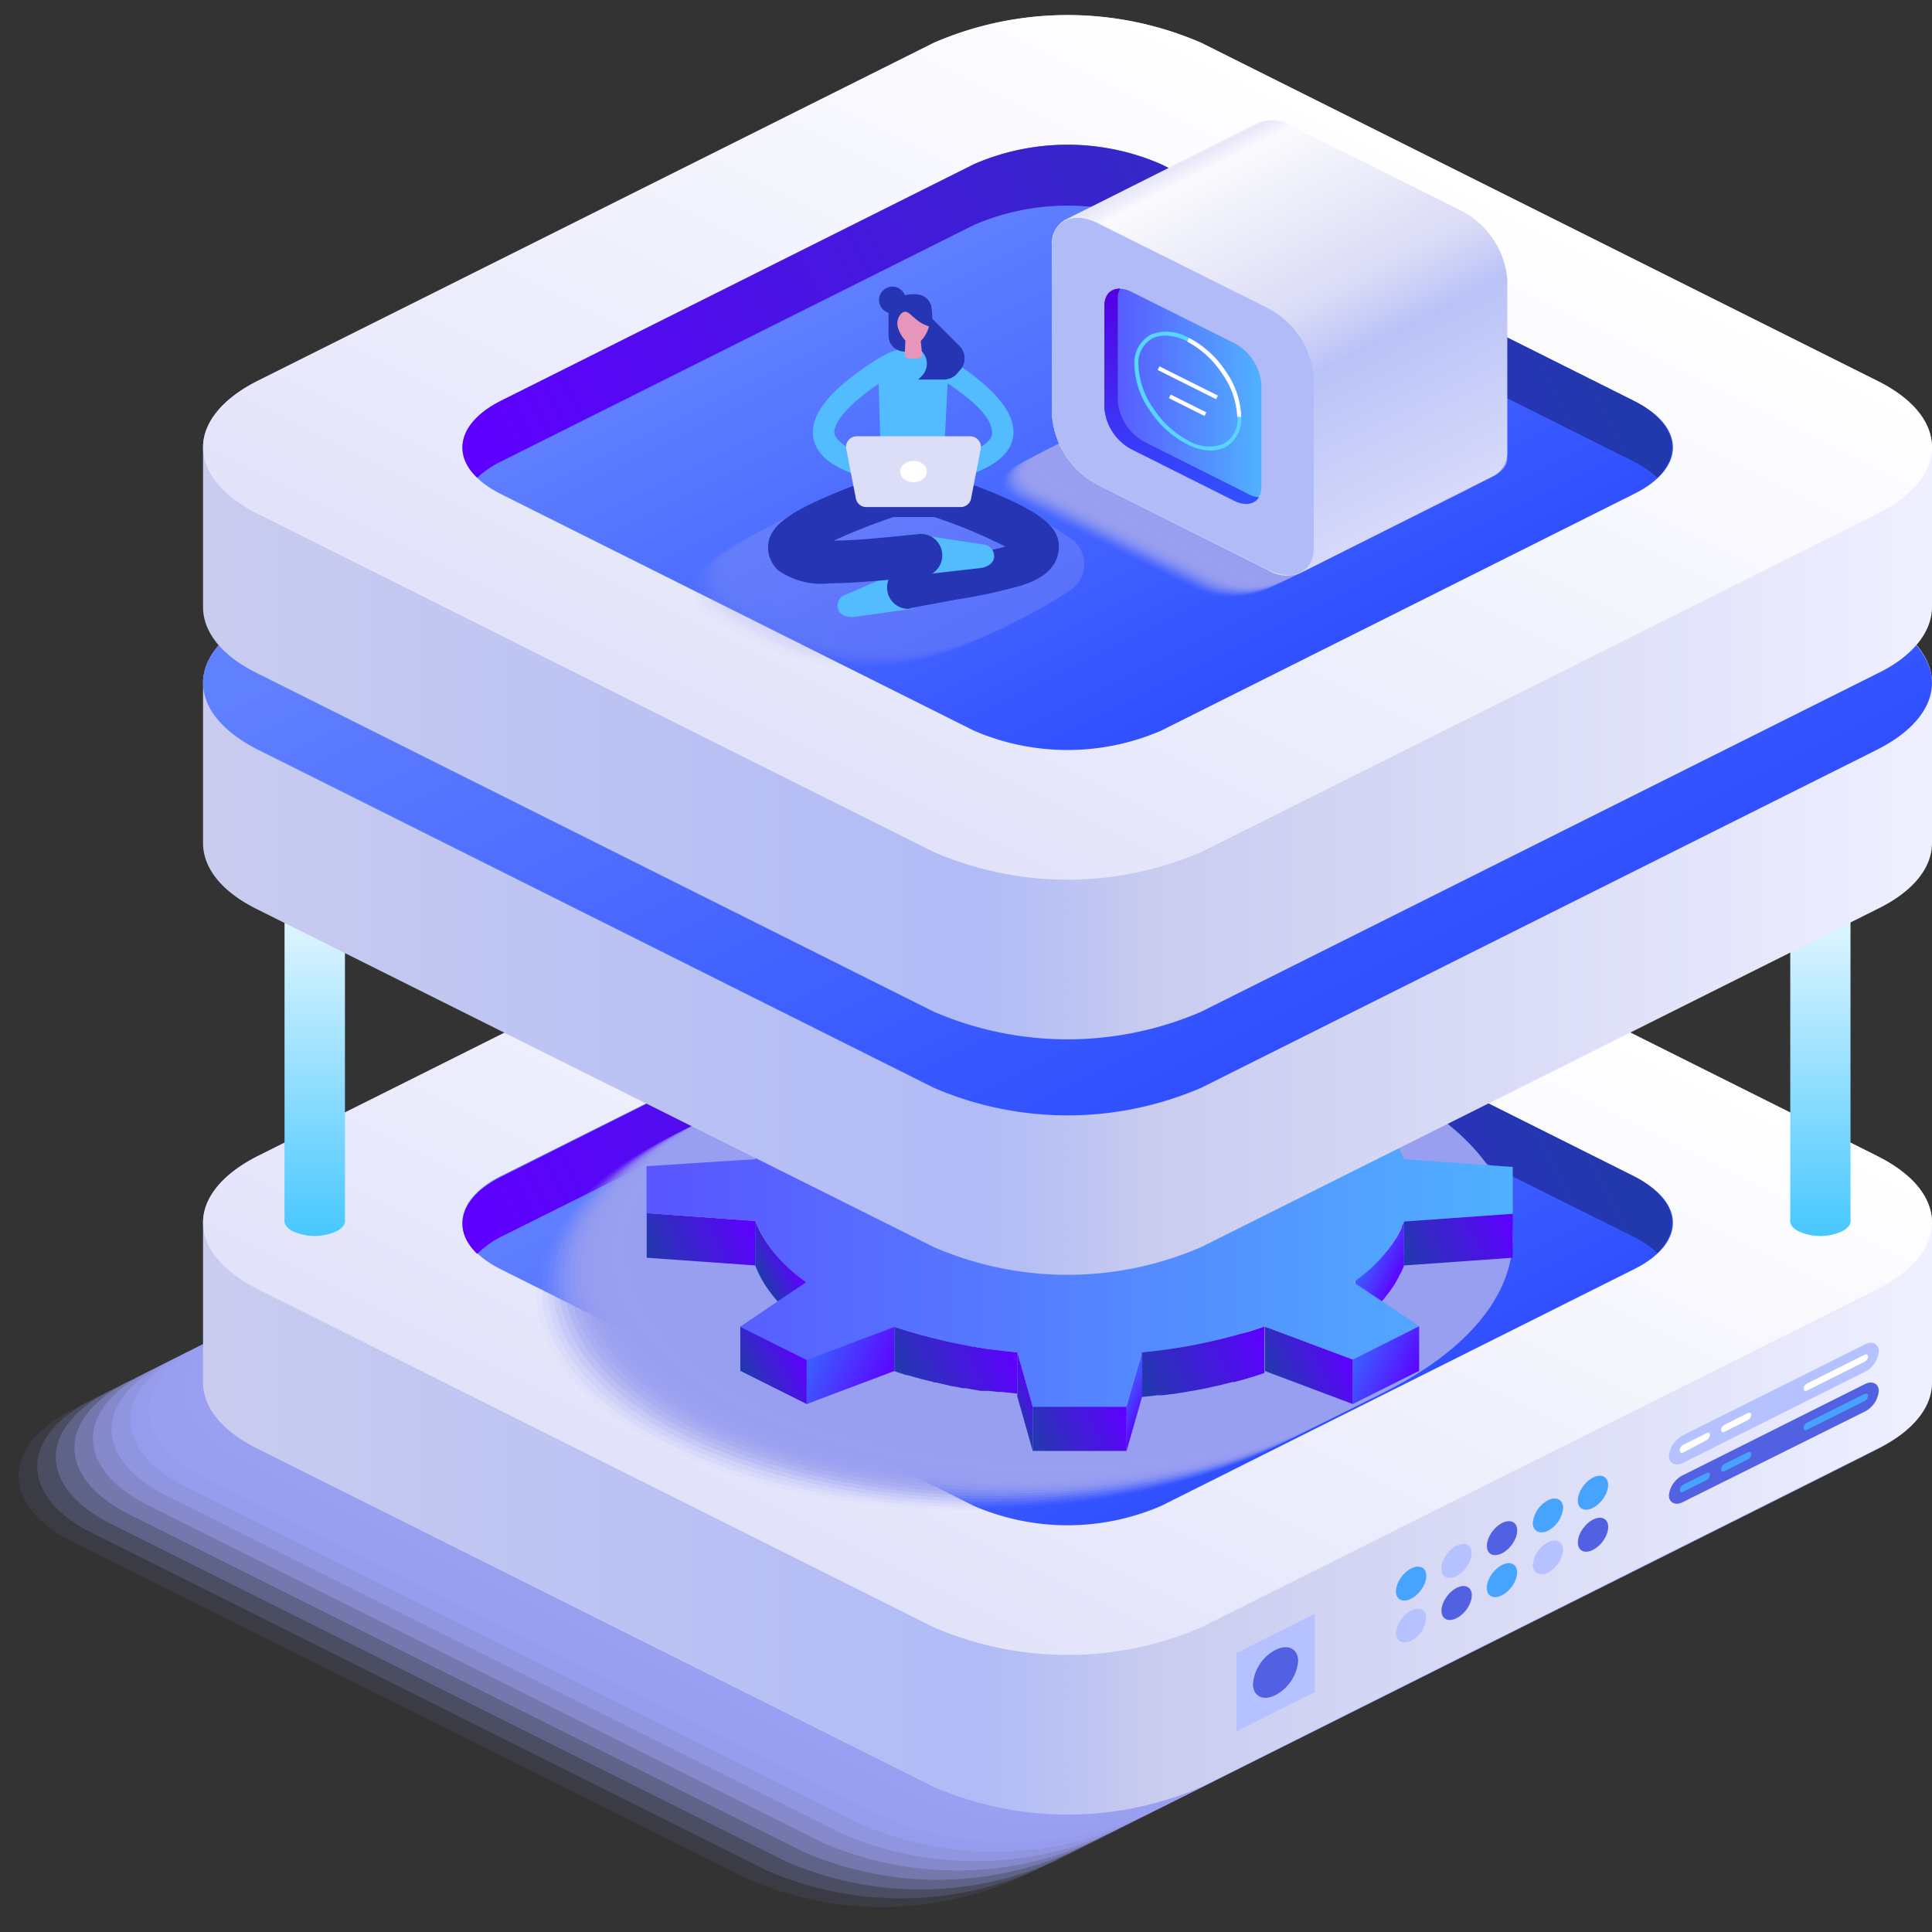 <?xml version="1.0" encoding="UTF-8"?>
<svg xmlns="http://www.w3.org/2000/svg" xmlns:xlink="http://www.w3.org/1999/xlink" viewBox="0 0 110 110">
  <rect x="0" y="0" width="110" height="110" fill="#333333" stroke="none"/>
  <defs>
    <linearGradient id="linear-gradient" x1="12.07" y1="74.16" x2="109.5" y2="74.16" gradientUnits="userSpaceOnUse">
      <stop offset="0" stop-color="#c9ccef"></stop>
      <stop offset="0.45" stop-color="#b0bbf7"></stop>
      <stop offset="0.55" stop-color="#c9ccef"></stop>
      <stop offset="1" stop-color="#eeefff"></stop>
    </linearGradient>
    <linearGradient id="linear-gradient-2" x1="1885.4" y1="-480.3" x2="1939.08" y2="-480.3" gradientTransform="matrix(1, -0.5, 1, 0.5, -1371.16, 1266.12)" gradientUnits="userSpaceOnUse">
      <stop offset="0" stop-color="#e2e3fa"></stop>
      <stop offset="1" stop-color="#fff"></stop>
    </linearGradient>
    <linearGradient id="linear-gradient-3" x1="1912.24" y1="-497.07" x2="1912.24" y2="-461.94" gradientTransform="matrix(1, -0.5, 1, 0.5, -1371.16, 1266.12)" gradientUnits="userSpaceOnUse">
      <stop offset="0" stop-color="#6081ff"></stop>
      <stop offset="1" stop-color="#3050ff"></stop>
    </linearGradient>
    <linearGradient id="linear-gradient-4" x1="86.3" y1="56.6" x2="34.46" y2="82.78" gradientUnits="userSpaceOnUse">
      <stop offset="0" stop-color="#2239ae"></stop>
      <stop offset="1" stop-color="#5e00ff"></stop>
    </linearGradient>
    <linearGradient id="linear-gradient-5" x1="3911.06" y1="-485.29" x2="3913.48" y2="-485.29" gradientTransform="matrix(1, -0.5, 1, 0.5, -3323.31, 2268.72)" gradientUnits="userSpaceOnUse">
      <stop offset="0" stop-color="#4cf"></stop>
      <stop offset="1" stop-color="#60ffff"></stop>
    </linearGradient>
    <linearGradient id="linear-gradient-6" x1="103.64" y1="48.59" x2="103.64" y2="70.3" gradientUnits="userSpaceOnUse">
      <stop offset="0" stop-color="#fff"></stop>
      <stop offset="1" stop-color="#48c8ff"></stop>
    </linearGradient>
    <linearGradient id="linear-gradient-7" x1="3868.2" y1="-528.16" x2="3870.62" y2="-528.16" xlink:href="#linear-gradient-5"></linearGradient>
    <linearGradient id="linear-gradient-8" x1="17.92" y1="48.59" x2="17.92" y2="70.3" xlink:href="#linear-gradient-6"></linearGradient>
    <linearGradient id="linear-gradient-9" x1="45.42" y1="61.78" x2="42.6" y2="63.2" gradientUnits="userSpaceOnUse">
      <stop offset="0" stop-color="#5e00ff"></stop>
      <stop offset="1" stop-color="#2239ae"></stop>
    </linearGradient>
    <linearGradient id="linear-gradient-10" x1="80.57" y1="63.25" x2="77.48" y2="61.81" gradientUnits="userSpaceOnUse">
      <stop offset="0" stop-color="#5e00ff"></stop>
      <stop offset="1" stop-color="#3b5fff"></stop>
    </linearGradient>
    <linearGradient id="linear-gradient-11" x1="67.98" y1="64.52" x2="54.79" y2="71.18" xlink:href="#linear-gradient-9"></linearGradient>
    <linearGradient id="linear-gradient-12" x1="42.59" y1="69.21" x2="37.17" y2="71.95" xlink:href="#linear-gradient-9"></linearGradient>
    <linearGradient id="linear-gradient-13" x1="85.87" y1="69.13" x2="80.12" y2="72.04" xlink:href="#linear-gradient-9"></linearGradient>
    <linearGradient id="linear-gradient-14" x1="45.34" y1="72.09" x2="43.52" y2="73.01" xlink:href="#linear-gradient-9"></linearGradient>
    <linearGradient id="linear-gradient-15" x1="79.57" y1="73.04" x2="77.56" y2="72.1" xlink:href="#linear-gradient-10"></linearGradient>
    <linearGradient id="linear-gradient-16" x1="57.2" y1="76.11" x2="51.56" y2="78.96" xlink:href="#linear-gradient-9"></linearGradient>
    <linearGradient id="linear-gradient-17" x1="71.85" y1="75.84" x2="65.12" y2="79.24" xlink:href="#linear-gradient-9"></linearGradient>
    <linearGradient id="linear-gradient-18" x1="50.74" y1="78.81" x2="46.39" y2="76.78" xlink:href="#linear-gradient-10"></linearGradient>
    <linearGradient id="linear-gradient-19" x1="45.55" y1="76.96" x2="42.49" y2="78.51" xlink:href="#linear-gradient-9"></linearGradient>
    <linearGradient id="linear-gradient-20" x1="80.69" y1="78.56" x2="77.35" y2="76.99" xlink:href="#linear-gradient-10"></linearGradient>
    <linearGradient id="linear-gradient-21" x1="76.49" y1="76.74" x2="72.5" y2="78.75" xlink:href="#linear-gradient-9"></linearGradient>
    <linearGradient id="linear-gradient-22" x1="65.35" y1="80.14" x2="63.92" y2="79.47" xlink:href="#linear-gradient-10"></linearGradient>
    <linearGradient id="linear-gradient-23" x1="59.09" y1="79.42" x2="57.62" y2="80.16" xlink:href="#linear-gradient-9"></linearGradient>
    <linearGradient id="linear-gradient-24" x1="63.92" y1="80.1" x2="58.97" y2="82.6" xlink:href="#linear-gradient-9"></linearGradient>
    <linearGradient id="linear-gradient-25" x1="37.12" y1="67.74" x2="86.68" y2="67.74" gradientUnits="userSpaceOnUse">
      <stop offset="0" stop-color="#5955ff"></stop>
      <stop offset="1" stop-color="#50b2ff"></stop>
    </linearGradient>
    <linearGradient id="linear-gradient-26" x1="12.07" y1="43.43" x2="109.5" y2="43.43" xlink:href="#linear-gradient"></linearGradient>
    <linearGradient id="linear-gradient-27" x1="1942.96" y1="-534.97" x2="1942.96" y2="-484.79" xlink:href="#linear-gradient-3"></linearGradient>
    <linearGradient id="linear-gradient-28" x1="12.07" y1="30.02" x2="109.5" y2="30.02" xlink:href="#linear-gradient"></linearGradient>
    <linearGradient id="linear-gradient-29" x1="1929.53" y1="-524.43" x2="1983.21" y2="-524.43" xlink:href="#linear-gradient-2"></linearGradient>
    <linearGradient id="linear-gradient-30" x1="1956.37" y1="-541.2" x2="1956.37" y2="-506.07" xlink:href="#linear-gradient-3"></linearGradient>
    <linearGradient id="linear-gradient-31" x1="86.3" y1="12.46" x2="34.46" y2="38.64" xlink:href="#linear-gradient-4"></linearGradient>
    <linearGradient id="linear-gradient-32" x1="67.5" y1="9.29" x2="78.25" y2="30.4" gradientUnits="userSpaceOnUse">
      <stop offset="0" stop-color="#e8e8fa"></stop>
      <stop offset="0.04" stop-color="#fafafd"></stop>
      <stop offset="0.44" stop-color="#dadbf6"></stop>
      <stop offset="0.59" stop-color="#bac3f8"></stop>
      <stop offset="1" stop-color="#d6d9fa"></stop>
    </linearGradient>
    <linearGradient id="linear-gradient-33" x1="62.93" y1="22.55" x2="71.92" y2="22.55" xlink:href="#linear-gradient-25"></linearGradient>
    <linearGradient id="linear-gradient-34" x1="67.28" y1="16.77" x2="67.28" y2="28.29" gradientUnits="userSpaceOnUse">
      <stop offset="0" stop-color="#5300e3"></stop>
      <stop offset="1" stop-color="#3050ff"></stop>
    </linearGradient>
  </defs>
  <title>eiahsbfiqewbgr</title>
  <g style="isolation:isolate">
    <g id="Layer_1" data-name="Layer 1">
      <g style="mix-blend-mode:multiply">
        <path d="M95.2,88.36,56.79,107.57a19.2,19.2,0,0,1-15.23,0L3.15,88.36c-4.2-2.11-4.2-5.51,0-7.62L41.56,61.53a19.2,19.2,0,0,1,15.23,0L95.2,80.74C99.4,82.85,99.4,86.25,95.2,88.36Z" fill="#999ff0" opacity="0"></path>
        <path d="M96.26,87.83,57.85,107a19.2,19.2,0,0,1-15.23,0L4.21,87.83c-4.2-2.11-4.2-5.51,0-7.62L42.62,61a19.2,19.2,0,0,1,15.23,0L96.26,80.21C100.46,82.32,100.46,85.72,96.26,87.83Z" fill="#999ff0" opacity="0.09"></path>
        <path d="M97.31,87.3l-38.4,19.21a19.2,19.2,0,0,1-15.23,0L5.27,87.3c-4.2-2.11-4.2-5.51,0-7.62L43.68,60.47a19.2,19.2,0,0,1,15.23,0l38.4,19.21C101.52,81.79,101.52,85.19,97.31,87.3Z" fill="#999ff0" opacity="0.18"></path>
        <path d="M98.37,86.77,60,106a19.17,19.17,0,0,1-15.22,0L6.33,86.77c-4.2-2.11-4.2-5.51,0-7.62L44.74,59.94a19.17,19.17,0,0,1,15.22,0L98.37,79.15C102.58,81.26,102.58,84.66,98.37,86.77Z" fill="#999ff0" opacity="0.27"></path>
        <path d="M99.43,86.24,61,105.45a19.17,19.17,0,0,1-15.22,0L7.39,86.24c-4.2-2.1-4.2-5.51,0-7.62L45.8,59.41a19.17,19.17,0,0,1,15.22,0L99.43,78.62C103.64,80.73,103.64,84.14,99.43,86.24Z" fill="#999ff0" opacity="0.36"></path>
        <path d="M100.49,85.71,62.08,104.92a19.17,19.17,0,0,1-15.22,0L8.45,85.71c-4.21-2.1-4.21-5.51,0-7.62l38.41-19.2a19.09,19.09,0,0,1,15.22,0l38.41,19.2C104.7,80.2,104.7,83.61,100.49,85.71Z" fill="#999ff0" opacity="0.45"></path>
        <path d="M101.55,85.18,63.14,104.39a19.17,19.17,0,0,1-15.22,0L9.51,85.18c-4.21-2.1-4.21-5.51,0-7.62l38.41-19.2a19.09,19.09,0,0,1,15.22,0l38.41,19.2C105.76,79.67,105.76,83.08,101.55,85.18Z" fill="#999ff0" opacity="0.55"></path>
        <path d="M102.61,84.65,64.2,103.86a19.17,19.17,0,0,1-15.22,0L10.57,84.65c-4.21-2.1-4.21-5.51,0-7.62L49,57.83a19.09,19.09,0,0,1,15.22,0L102.61,77C106.81,79.14,106.81,82.55,102.61,84.65Z" fill="#999ff0" opacity="0.64"></path>
        <path d="M103.67,84.12,65.26,103.33a19.17,19.17,0,0,1-15.22,0L11.63,84.12c-4.21-2.1-4.21-5.51,0-7.61L50,57.3a19.09,19.09,0,0,1,15.22,0l38.41,19.21C107.87,78.61,107.87,82,103.67,84.12Z" fill="#999ff0" opacity="0.73"></path>
        <path d="M104.73,83.59,66.32,102.8a19.2,19.2,0,0,1-15.23,0L12.69,83.59c-4.21-2.1-4.21-5.51,0-7.61l38.4-19.21a19.11,19.11,0,0,1,15.23,0L104.73,76C108.93,78.08,108.93,81.49,104.73,83.59Z" fill="#999ff0" opacity="0.82"></path>
        <path d="M105.79,83.06,67.38,102.27a19.2,19.2,0,0,1-15.23,0L13.74,83.06c-4.2-2.1-4.2-5.51,0-7.61L52.15,56.24a19.11,19.11,0,0,1,15.23,0l38.41,19.21C110,77.55,110,81,105.79,83.06Z" fill="#999ff0" opacity="0.91"></path>
        <path d="M106.85,82.53,68.44,101.74a19.2,19.2,0,0,1-15.23,0L14.8,82.53c-4.2-2.1-4.2-5.51,0-7.61L53.21,55.71a19.11,19.11,0,0,1,15.23,0l38.41,19.21C111.05,77,111.05,80.43,106.85,82.53Z" fill="#999ff0"></path>
      </g>
      <path d="M106.84,65.8,68.4,46.58a19.14,19.14,0,0,0-15.24,0L14.72,65.8c-2.11,1.06-3.16,2.43-3.16,3.81V78.7c0,1.38,1,2.76,3.16,3.81l38.44,19.23a19.22,19.22,0,0,0,15.24,0l38.44-19.23C109,81.46,110,80.08,110,78.7V69.61C110,68.23,109,66.86,106.84,65.8Z" fill="url(#linear-gradient)"></path>
      <path d="M106.84,73.42,68.4,92.65a19.22,19.22,0,0,1-15.24,0L14.72,73.42c-4.21-2.1-4.21-5.51,0-7.62L53.16,46.58a19.14,19.14,0,0,1,15.24,0L106.84,65.8C111.05,67.91,111.05,71.32,106.84,73.42Z" fill="url(#linear-gradient-2)"></path>
      <path d="M93,72.28,66.11,85.74a13.44,13.44,0,0,1-10.66,0L28.54,72.28c-2.95-1.47-2.95-3.86,0-5.33L55.45,53.49a13.35,13.35,0,0,1,10.66,0L93,67C96,68.42,96,70.81,93,72.28Z" fill="url(#linear-gradient-3)"></path>
      <path d="M28.54,70.41,55.45,57a13.44,13.44,0,0,1,10.66,0L93,70.41a5.47,5.47,0,0,1,1.36.93c1.47-1.42,1-3.2-1.36-4.39L66.11,53.49a13.35,13.35,0,0,0-10.66,0L28.54,67c-2.38,1.19-2.84,3-1.37,4.39A5.55,5.55,0,0,1,28.54,70.41Z" fill="url(#linear-gradient-4)"></path>
      <path d="M104.86,68.9c.67.34.67.88,0,1.21a3,3,0,0,1-2.43,0c-.67-.33-.67-.87,0-1.21A3.11,3.11,0,0,1,104.86,68.9Z" fill="url(#linear-gradient-5)"></path>
      <path d="M105.36,49.61c0-.22-.17-.44-.5-.61a3.11,3.11,0,0,0-2.43,0c-.34.17-.5.39-.5.61v19.9c0,.22.16.44.5.6a3,3,0,0,0,2.43,0c.33-.16.5-.38.5-.6Z" fill="url(#linear-gradient-6)" style="mix-blend-mode:multiply"></path>
      <path d="M19.13,68.9c.67.34.67.88,0,1.21a3,3,0,0,1-2.42,0c-.67-.33-.67-.87,0-1.21A3.08,3.08,0,0,1,19.13,68.9Z" fill="url(#linear-gradient-7)"></path>
      <path d="M19.64,49.61c0-.22-.17-.44-.51-.61a3.08,3.08,0,0,0-2.42,0c-.34.17-.51.39-.51.61v19.9c0,.22.17.44.51.6a3,3,0,0,0,2.42,0c.34-.16.51-.38.51-.6Z" fill="url(#linear-gradient-8)" style="mix-blend-mode:multiply"></path>
      <g style="mix-blend-mode:multiply">
        <ellipse cx="54.87" cy="73.8" rx="24.65" ry="12.33" fill="#999ff0" opacity="0"></ellipse>
        <ellipse cx="55.19" cy="73.64" rx="24.65" ry="12.33" fill="#999ff0" opacity="0.05"></ellipse>
        <ellipse cx="55.5" cy="73.48" rx="24.65" ry="12.33" fill="#999ff0" opacity="0.1"></ellipse>
        <ellipse cx="55.82" cy="73.33" rx="24.65" ry="12.33" fill="#999ff0" opacity="0.14"></ellipse>
        <ellipse cx="56.13" cy="73.17" rx="24.65" ry="12.33" fill="#999ff0" opacity="0.19"></ellipse>
        <ellipse cx="56.45" cy="73.01" rx="24.65" ry="12.33" fill="#999ff0" opacity="0.24"></ellipse>
        <ellipse cx="56.76" cy="72.85" rx="24.65" ry="12.33" fill="#999ff0" opacity="0.29"></ellipse>
        <ellipse cx="57.08" cy="72.7" rx="24.65" ry="12.33" fill="#999ff0" opacity="0.33"></ellipse>
        <ellipse cx="57.39" cy="72.54" rx="24.65" ry="12.33" fill="#999ff0" opacity="0.38"></ellipse>
        <ellipse cx="57.71" cy="72.38" rx="24.65" ry="12.33" fill="#999ff0" opacity="0.43"></ellipse>
        <ellipse cx="58.02" cy="72.22" rx="24.65" ry="12.33" fill="#999ff0" opacity="0.48"></ellipse>
        <ellipse cx="58.34" cy="72.07" rx="24.65" ry="12.33" fill="#999ff0" opacity="0.52"></ellipse>
        <ellipse cx="58.65" cy="71.91" rx="24.65" ry="12.33" fill="#999ff0" opacity="0.57"></ellipse>
        <ellipse cx="58.97" cy="71.75" rx="24.65" ry="12.33" fill="#999ff0" opacity="0.62"></ellipse>
        <ellipse cx="59.28" cy="71.59" rx="24.65" ry="12.33" fill="#999ff0" opacity="0.67"></ellipse>
        <ellipse cx="59.59" cy="71.44" rx="24.65" ry="12.33" fill="#999ff0" opacity="0.71"></ellipse>
        <ellipse cx="59.91" cy="71.28" rx="24.65" ry="12.33" fill="#999ff0" opacity="0.76"></ellipse>
        <ellipse cx="60.22" cy="71.12" rx="24.65" ry="12.33" fill="#999ff0" opacity="0.81"></ellipse>
        <ellipse cx="60.54" cy="70.96" rx="24.65" ry="12.33" fill="#999ff0" opacity="0.86"></ellipse>
        <ellipse cx="60.85" cy="70.81" rx="24.65" ry="12.33" fill="#999ff0" opacity="0.9"></ellipse>
        <ellipse cx="61.17" cy="70.65" rx="24.65" ry="12.33" fill="#999ff0" opacity="0.95"></ellipse>
        <ellipse cx="61.48" cy="70.49" rx="24.65" ry="12.33" fill="#999ff0"></ellipse>
      </g>
      <polygon points="45.9 62.46 45.9 65 42.15 62.5 42.15 59.97 45.9 62.46" fill="url(#linear-gradient-9)"></polygon>
      <polygon points="80.8 59.97 80.8 62.5 77.05 65 77.05 62.46 80.8 59.97" fill="url(#linear-gradient-10)"></polygon>
      <rect x="54.61" y="63.94" width="13.74" height="7.74" fill="url(#linear-gradient-11)"></rect>
      <polygon points="43.01 69.52 43.01 72.05 36.82 71.61 36.82 69.07 43.01 69.52" fill="url(#linear-gradient-12)"></polygon>
      <polygon points="86.13 69.07 86.13 71.61 79.94 72.05 79.94 69.52 86.13 69.07" fill="url(#linear-gradient-13)"></polygon>
      <path d="M45.9,73q-.39-.29-.75-.6L44.71,72a7.85,7.85,0,0,1-.78-.87A6.29,6.29,0,0,1,43,69.51v2.54a6.18,6.18,0,0,0,.76,1.4,8.3,8.3,0,0,0,.73.88c.2.21.42.42.65.62s.49.41.75.6Z" fill="url(#linear-gradient-14)"></path>
      <path d="M79.81,72.36a2.88,2.88,0,0,0,.13-.31V69.51a2.88,2.88,0,0,1-.13.31.3.3,0,0,1,0,.08l-.12.25,0,0c-.06.11-.12.23-.19.34l-.05.07c-.07.11-.14.22-.22.33l0,0-.27.35,0,0-.3.34-.06.07-.1.1a1.14,1.14,0,0,1-.11.11.94.94,0,0,1-.1.1,1.14,1.14,0,0,0-.11.11l-.11.1-.12.1-.11.1-.12.1-.18.15-.09.07-.28.21v2.54l.28-.21.09-.07.18-.15,0,0,.08-.07.11-.1.12-.11.11-.1.11-.1.1-.1.11-.11a.94.94,0,0,1,.1-.1l0,0,0,0c.1-.11.21-.23.3-.35h0l.27-.35,0,0v0a3.62,3.62,0,0,0,.22-.32l.05-.07.19-.34h0l0,0,.12-.25A.59.59,0,0,0,79.81,72.36Z" fill="url(#linear-gradient-15)"></path>
      <path d="M57,76.87l-.23,0-.62-.08-.32-.05-.54-.09L55,76.56l-.52-.09-.34-.07-.52-.12-.3-.07-.42-.1L52.47,76l-.4-.11-.42-.12c-.25-.08-.49-.15-.73-.24v2.54l.66.22.07,0,.42.12.4.11.43.11c.12,0,.23.07.35.09l.07,0,.3.07.52.12.34.06.33.07.19,0,.31.06.54.09.32,0,.16,0,.46.06.23,0,.83.09h.07V77Z" fill="url(#linear-gradient-16)"></path>
      <path d="M71.18,75.8l-.29.08L70.3,76l-.43.11-.4.1-.45.1-.4.09-.47.09-.41.07-.49.08-.41.07-.6.08-.3,0L65,77v2.54l.91-.1.3,0,.53-.07h.07l.41-.07.49-.08.4-.07.48-.09.4-.09.45-.1.4-.1.33-.08.1,0,.59-.16.29-.09c.28-.08.57-.17.84-.27V75.52C71.75,75.62,71.46,75.71,71.18,75.8Z" fill="url(#linear-gradient-17)"></path>
      <polygon points="50.92 75.53 50.92 78.06 45.93 79.94 45.93 77.4 50.92 75.53" fill="url(#linear-gradient-18)"></polygon>
      <polygon points="45.93 77.4 45.93 79.94 42.15 78.05 42.15 75.51 45.93 77.4" fill="url(#linear-gradient-19)"></polygon>
      <polygon points="80.8 75.51 80.8 78.05 77.02 79.94 77.02 77.4 80.8 75.51" fill="url(#linear-gradient-20)"></polygon>
      <polygon points="77.02 77.4 77.02 79.94 72.02 78.06 72.02 75.53 77.02 77.4" fill="url(#linear-gradient-21)"></polygon>
      <polygon points="65.03 76.97 65.03 79.51 64.14 82.61 64.14 80.07 65.03 76.97" fill="url(#linear-gradient-22)"></polygon>
      <polygon points="58.8 80.07 58.8 82.61 57.92 79.51 57.92 76.97 58.8 80.07" fill="url(#linear-gradient-23)"></polygon>
      <rect x="58.8" y="80.07" width="5.34" height="2.54" fill="url(#linear-gradient-24)"></rect>
      <path d="M77.05,62.46A8.15,8.15,0,0,1,79.94,66l6.19.44v2.67l-6.19.44A8,8,0,0,1,77.05,73l3.75,2.5L77,77.4l-5-1.88A30.52,30.52,0,0,1,65,77l-.89,3.1H58.8L57.92,77a30.72,30.72,0,0,1-7-1.45l-5,1.88-3.78-1.89L45.9,73A8,8,0,0,1,43,69.51l-6.19-.44V66.4L43,66a8.15,8.15,0,0,1,2.89-3.5L42.15,60l3.78-1.89,5,1.87a31.28,31.28,0,0,1,7-1.44l.88-3.1h5.34l.89,3.1A31.07,31.07,0,0,1,72,60l5-1.87L80.8,60ZM61.47,71.17c3.8,0,6.87-1.53,6.87-3.43s-3.07-3.44-6.87-3.44-6.86,1.54-6.86,3.44,3.07,3.43,6.86,3.43Z" fill="url(#linear-gradient-25)"></path>
      <path d="M106.84,35.08,68.4,15.85a19.22,19.22,0,0,0-15.24,0L14.72,35.08c-2.11,1.05-3.16,2.43-3.16,3.81V48c0,1.38,1,2.76,3.16,3.81L53.16,71A19.14,19.14,0,0,0,68.4,71l38.44-19.22C109,50.74,110,49.36,110,48V38.89C110,37.51,109,36.13,106.84,35.08Z" fill="url(#linear-gradient-26)"></path>
      <path d="M106.84,42.7,68.4,61.93a19.22,19.22,0,0,1-15.24,0L14.72,42.7c-4.21-2.11-4.21-5.52,0-7.62L53.16,15.85a19.22,19.22,0,0,1,15.24,0l38.44,19.23C111.05,37.18,111.05,40.59,106.84,42.7Z" fill="url(#linear-gradient-27)"></path>
      <path d="M106.84,21.66,68.4,2.44a19.14,19.14,0,0,0-15.24,0L14.72,21.66c-2.11,1.05-3.16,2.43-3.16,3.81v9.09c0,1.38,1,2.76,3.16,3.81L53.16,57.6a19.22,19.22,0,0,0,15.24,0l38.44-19.23c2.11-1,3.16-2.43,3.16-3.81V25.47C110,24.09,109,22.71,106.84,21.66Z" fill="url(#linear-gradient-28)"></path>
      <path d="M106.84,29.28,68.4,48.51a19.22,19.22,0,0,1-15.24,0L14.72,29.28c-4.21-2.1-4.21-5.51,0-7.62L53.16,2.44a19.14,19.14,0,0,1,15.24,0l38.44,19.22C111.05,23.77,111.05,27.18,106.84,29.28Z" fill="url(#linear-gradient-29)"></path>
      <path d="M93,28.14,66.11,41.6a13.44,13.44,0,0,1-10.66,0L28.54,28.14c-2.95-1.47-2.95-3.86,0-5.33L55.45,9.35a13.35,13.35,0,0,1,10.66,0L93,22.81C96,24.28,96,26.67,93,28.14Z" fill="url(#linear-gradient-30)"></path>
      <path d="M28.54,26.27,55.45,12.81a13.44,13.44,0,0,1,10.66,0L93,26.27a5.47,5.47,0,0,1,1.36.93c1.47-1.42,1-3.2-1.36-4.39L66.11,9.35a13.35,13.35,0,0,0-10.66,0L28.54,22.81c-2.38,1.19-2.84,3-1.37,4.39A5.55,5.55,0,0,1,28.54,26.27Z" fill="url(#linear-gradient-31)"></path>
      <path d="M95.8,84l10.39-5.2c.43-.21.78,0,.78.39a1.46,1.46,0,0,1-.78,1.17L95.8,85.53c-.43.22-.78,0-.78-.39A1.46,1.46,0,0,1,95.8,84Z" fill="#5261e2"></path>
      <path d="M102.89,81.4l3.26-1.63a.36.36,0,0,0,.21-.3c0-.11-.09-.16-.21-.1L102.89,81a.39.39,0,0,0-.2.3C102.69,81.41,102.78,81.46,102.89,81.4Zm-4.7,2.36,1.31-.66a.37.37,0,0,0,.21-.3c0-.11-.09-.16-.21-.1l-1.31.65a.4.4,0,0,0-.2.31C98,83.77,98.08,83.81,98.19,83.76Zm-2.35,1.17,1.32-.66a.37.37,0,0,0,.2-.3c0-.11-.09-.15-.2-.1l-1.32.66a.39.39,0,0,0-.2.3C95.64,84.94,95.73,85,95.84,84.93Z" fill="#46a4ff"></path>
      <path d="M95.8,81.73l10.39-5.19c.43-.22.78,0,.78.39a1.46,1.46,0,0,1-.78,1.17L95.8,83.3c-.43.21-.78,0-.78-.39A1.49,1.49,0,0,1,95.8,81.73Z" fill="#b5c2ff"></path>
      <path d="M102.89,79.17l3.26-1.63a.37.37,0,0,0,.21-.3c0-.11-.09-.16-.21-.1l-3.26,1.63a.37.37,0,0,0-.2.3C102.69,79.18,102.78,79.23,102.89,79.17Zm-4.7,2.35,1.31-.66a.36.36,0,0,0,.21-.3c0-.11-.09-.15-.21-.1l-1.31.66a.39.39,0,0,0-.2.3C98,81.53,98.08,81.58,98.19,81.52ZM95.84,82.7,97.16,82a.39.39,0,0,0,.2-.3c0-.11-.09-.16-.2-.1l-1.32.66a.37.37,0,0,0-.2.3C95.64,82.71,95.73,82.76,95.84,82.7Z" fill="#fff"></path>
      <ellipse cx="80.34" cy="90.17" rx="1.11" ry="0.67" transform="translate(-40.17 98) rotate(-52.02)" fill="#46a4ff"></ellipse>
      <ellipse cx="82.93" cy="88.87" rx="1.11" ry="0.67" transform="translate(-38.16 99.55) rotate(-52.02)" fill="#b5c2ff"></ellipse>
      <ellipse cx="85.52" cy="87.58" rx="1.11" ry="0.67" transform="translate(-36.14 101.09) rotate(-52.02)" fill="#5261e2"></ellipse>
      <path d="M89,85.85a1.64,1.64,0,0,1-.86,1.3c-.48.24-.87,0-.87-.43a1.63,1.63,0,0,1,.87-1.3C88.58,85.18,89,85.38,89,85.85Z" fill="#46a4ff"></path>
      <ellipse cx="90.7" cy="84.99" rx="1.11" ry="0.67" transform="translate(-32.11 104.18) rotate(-52.02)" fill="#46a4ff"></ellipse>
      <path d="M81.2,92.13a1.59,1.59,0,0,1-.86,1.29c-.48.24-.86,0-.86-.43a1.62,1.62,0,0,1,.86-1.29C80.82,91.46,81.2,91.65,81.2,92.13Z" fill="#b5c2ff"></path>
      <ellipse cx="82.93" cy="91.27" rx="1.11" ry="0.67" transform="translate(-40.04 100.47) rotate(-52.02)" fill="#5261e2"></ellipse>
      <ellipse cx="85.52" cy="89.97" rx="1.11" ry="0.67" transform="translate(-38.03 102.01) rotate(-52.02)" fill="#46a4ff"></ellipse>
      <path d="M89,88.25a1.64,1.64,0,0,1-.86,1.29c-.48.24-.87,0-.87-.43a1.63,1.63,0,0,1,.87-1.3C88.58,87.58,89,87.77,89,88.25Z" fill="#b5c2ff"></path>
      <ellipse cx="90.7" cy="87.38" rx="1.11" ry="0.67" transform="translate(-33.99 105.1) rotate(-52.02)" fill="#5261e2"></ellipse>
      <polygon points="74.86 91.87 74.86 96.34 70.39 98.58 70.39 94.11 74.86 91.87" fill="#b5c2ff"></polygon>
      <path d="M73.91,94.58a2.42,2.42,0,0,1-1.29,1.93c-.71.36-1.28.07-1.28-.64a2.41,2.41,0,0,1,1.28-1.93C73.33,93.58,73.91,93.87,73.91,94.58Z" fill="#5261e2"></path>
      <g style="mix-blend-mode:multiply">
        <path d="M82.09,28.57,71.91,33.66a5,5,0,0,1-4,0L57.7,28.57c-1.12-.55-1.12-1.46,0-2l10.18-5.09a5,5,0,0,1,4,0l10.18,5.09C83.2,27.11,83.2,28,82.09,28.57Z" fill="#999ff0" opacity="0"></path>
        <path d="M82.23,28.5,72.05,33.59a5.07,5.07,0,0,1-4,0L57.84,28.5c-1.12-.55-1.12-1.46,0-2L68,21.4a5.07,5.07,0,0,1,4,0l10.18,5.09C83.34,27,83.34,28,82.23,28.5Z" fill="#999ff0" opacity="0.05"></path>
        <path d="M82.36,28.44,72.19,33.53a5.15,5.15,0,0,1-4,0L58,28.44c-1.11-.56-1.11-1.46,0-2l10.18-5.09a5.07,5.07,0,0,1,4,0l10.17,5.09C83.48,27,83.48,27.88,82.36,28.44Z" fill="#999ff0" opacity="0.1"></path>
        <path d="M82.5,28.37,72.32,33.46a5.13,5.13,0,0,1-4,0L58.11,28.37c-1.11-.56-1.11-1.46,0-2l10.18-5.09a5,5,0,0,1,4,0L82.5,26.35C83.62,26.91,83.62,27.81,82.5,28.37Z" fill="#999ff0" opacity="0.14"></path>
        <path d="M82.64,28.3,72.46,33.39a5,5,0,0,1-4,0L58.25,28.3c-1.12-.56-1.12-1.46,0-2l10.18-5.09a5,5,0,0,1,4,0l10.18,5.09C83.75,26.84,83.75,27.74,82.64,28.3Z" fill="#999ff0" opacity="0.19"></path>
        <path d="M82.78,28.23,72.6,33.32a5.07,5.07,0,0,1-4,0L58.38,28.23c-1.11-.56-1.11-1.46,0-2l10.18-5.09a5.07,5.07,0,0,1,4,0l10.18,5.09C83.89,26.77,83.89,27.67,82.78,28.23Z" fill="#999ff0" opacity="0.24"></path>
        <path d="M82.91,28.16,72.73,33.25a5,5,0,0,1-4,0L58.52,28.16c-1.11-.56-1.11-1.46,0-2L68.7,21.05a5.13,5.13,0,0,1,4,0l10.18,5.09C84,26.7,84,27.6,82.91,28.16Z" fill="#999ff0" opacity="0.29"></path>
        <path d="M83.05,28.09,72.87,33.18a5,5,0,0,1-4,0L58.66,28.09c-1.11-.55-1.11-1.46,0-2L68.84,21a5.13,5.13,0,0,1,4,0l10.18,5.09C84.16,26.63,84.16,27.54,83.05,28.09Z" fill="#999ff0" opacity="0.33"></path>
        <path d="M83.19,28,73,33.11a5,5,0,0,1-4,0L58.8,28c-1.12-.55-1.12-1.46,0-2L69,20.92a5,5,0,0,1,4,0L83.19,26C84.3,26.56,84.3,27.47,83.19,28Z" fill="#999ff0" opacity="0.38"></path>
        <path d="M83.32,28,73.15,33.05a5.15,5.15,0,0,1-4,0L58.93,28c-1.11-.56-1.11-1.47,0-2l10.18-5.09a5.07,5.07,0,0,1,4,0l10.17,5.09C84.44,26.49,84.44,27.4,83.32,28Z" fill="#999ff0" opacity="0.43"></path>
        <path d="M83.46,27.89,73.28,33a5.13,5.13,0,0,1-4,0L59.07,27.89c-1.11-.56-1.11-1.46,0-2l10.18-5.09a5,5,0,0,1,4,0l10.18,5.09C84.58,26.43,84.58,27.33,83.46,27.89Z" fill="#999ff0" opacity="0.48"></path>
        <path d="M83.6,27.82,73.42,32.91a5,5,0,0,1-4,0L59.21,27.82c-1.12-.56-1.12-1.46,0-2l10.18-5.09a5,5,0,0,1,4,0L83.6,25.8C84.71,26.36,84.71,27.26,83.6,27.82Z" fill="#999ff0" opacity="0.52"></path>
        <path d="M83.74,27.75,73.56,32.84a5.07,5.07,0,0,1-4,0L59.35,27.75c-1.12-.56-1.12-1.46,0-2l10.17-5.09a5.07,5.07,0,0,1,4,0l10.18,5.09C84.85,26.29,84.85,27.19,83.74,27.75Z" fill="#999ff0" opacity="0.57"></path>
        <path d="M83.87,27.68,73.7,32.77a5.07,5.07,0,0,1-4,0L59.48,27.68c-1.11-.56-1.11-1.46,0-2l10.18-5.09a5.15,5.15,0,0,1,4,0l10.17,5.09C85,26.22,85,27.12,83.87,27.68Z" fill="#999ff0" opacity="0.62"></path>
        <path d="M84,27.61,73.83,32.7a5,5,0,0,1-4,0L59.62,27.61c-1.11-.56-1.11-1.46,0-2L69.8,20.5a5.13,5.13,0,0,1,4,0L84,25.59C85.13,26.15,85.13,27.05,84,27.61Z" fill="#999ff0" opacity="0.67"></path>
        <path d="M84.15,27.54,74,32.63a5,5,0,0,1-4,0L59.76,27.54c-1.12-.55-1.12-1.46,0-2l10.18-5.09a5,5,0,0,1,4,0l10.18,5.09C85.26,26.08,85.26,27,84.15,27.54Z" fill="#999ff0" opacity="0.71"></path>
        <path d="M84.29,27.47,74.11,32.56a5.07,5.07,0,0,1-4,0L59.89,27.47c-1.11-.55-1.11-1.46,0-2l10.18-5.09a5.07,5.07,0,0,1,4,0l10.18,5.09C85.4,26,85.4,26.92,84.29,27.47Z" fill="#999ff0" opacity="0.76"></path>
        <path d="M84.42,27.41,74.24,32.5a5.13,5.13,0,0,1-4,0L60,27.41c-1.11-.56-1.11-1.46,0-2L70.21,20.3a5,5,0,0,1,4,0l10.18,5.09C85.54,26,85.54,26.85,84.42,27.41Z" fill="#999ff0" opacity="0.81"></path>
        <path d="M84.56,27.34,74.38,32.43a5.13,5.13,0,0,1-4,0L60.17,27.34c-1.11-.56-1.11-1.46,0-2l10.18-5.09a5,5,0,0,1,4,0l10.18,5.09C85.67,25.88,85.67,26.78,84.56,27.34Z" fill="#999ff0" opacity="0.86"></path>
        <path d="M84.7,27.27,74.52,32.36a5.07,5.07,0,0,1-4,0L60.31,27.27c-1.12-.56-1.12-1.46,0-2l10.17-5.09a5.07,5.07,0,0,1,4,0L84.7,25.25C85.81,25.81,85.81,26.71,84.7,27.27Z" fill="#999ff0" opacity="0.9"></path>
        <path d="M84.83,27.2,74.66,32.29a5.07,5.07,0,0,1-4,0L60.44,27.2c-1.11-.56-1.11-1.46,0-2l10.18-5.09a5.15,5.15,0,0,1,4,0l10.17,5.09C86,25.74,86,26.64,84.83,27.2Z" fill="#999ff0" opacity="0.95"></path>
        <path d="M85,27.13,74.79,32.22a5,5,0,0,1-4,0L60.58,27.13c-1.11-.56-1.11-1.46,0-2L70.76,20a5.13,5.13,0,0,1,4,0L85,25.11C86.09,25.67,86.09,26.57,85,27.13Z" fill="#999ff0"></path>
      </g>
      <path d="M83.21,12,73.5,7.16A2.05,2.05,0,0,0,71.64,7L60.72,12.48l-.12.06A1.53,1.53,0,0,0,59.9,14v9.72a4.89,4.89,0,0,0,2.59,3.89l9.72,4.86a2,2,0,0,0,1.84.15L85,27.11l.11-.06a1.53,1.53,0,0,0,.71-1.42V15.92A4.88,4.88,0,0,0,83.21,12Z" fill="url(#linear-gradient-32)"></path>
      <path d="M72.21,32.43l-9.72-4.86a4.89,4.89,0,0,1-2.59-3.89V14c0-1.43,1.16-2,2.59-1.3l9.72,4.86a4.89,4.89,0,0,1,2.59,3.9v9.71C74.8,32.56,73.64,33.15,72.21,32.43Z" fill="#b1bbf7"></path>
      <path d="M70.26,28.48l-5.83-2.92a2.93,2.93,0,0,1-1.55-2.34V17.4c0-.86.69-1.21,1.55-.78l5.83,2.91a2.94,2.94,0,0,1,1.56,2.34V27.7C71.82,28.56,71.12,28.91,70.26,28.48Z" fill="url(#linear-gradient-33)"></path>
      <path d="M71,28.09,65.2,25.18a2.94,2.94,0,0,1-1.56-2.34V17a1.09,1.09,0,0,1,.14-.57c-.53,0-.9.33-.9,1v5.82a2.93,2.93,0,0,0,1.55,2.34l5.83,2.92c.63.31,1.17.21,1.42-.2A1.58,1.58,0,0,1,71,28.09Z" fill="url(#linear-gradient-34)"></path>
      <path d="M68.93,25.65a3,3,0,0,1-1.35-.36,5.7,5.7,0,0,1-2.12-1.93,4.76,4.76,0,0,1-.87-2.56,1.83,1.83,0,0,1,.92-1.74,2.43,2.43,0,0,1,2.17.18,5.6,5.6,0,0,1,2.11,1.93,4.75,4.75,0,0,1,.88,2.56,1.81,1.81,0,0,1-.92,1.74A1.83,1.83,0,0,1,68.93,25.65Zm-2.61-6.54a1.51,1.51,0,0,0-.71.16,1.59,1.59,0,0,0-.79,1.53,4.57,4.57,0,0,0,.84,2.44,5.45,5.45,0,0,0,2,1.85,2.26,2.26,0,0,0,2,.18,1.6,1.6,0,0,0,.8-1.54,4.53,4.53,0,0,0-.84-2.43,5.45,5.45,0,0,0-2-1.85A2.78,2.78,0,0,0,66.32,19.11Z" fill="#57d6ff"></path>
      <path d="M70.67,23.73h-.23a4.53,4.53,0,0,0-.84-2.43,5.45,5.45,0,0,0-2-1.85l.1-.21a5.6,5.6,0,0,1,2.11,1.93A4.75,4.75,0,0,1,70.67,23.73Z" fill="#fff"></path>
      <rect x="67.51" y="19.93" width="0.23" height="3.72" transform="translate(17.89 72.53) rotate(-63.43)" fill="#fff"></rect>
      <rect x="67.51" y="21.93" width="0.23" height="2.27" transform="translate(16.74 73.24) rotate(-63.43)" fill="#fff"></rect>
      <g opacity="0.3" style="mix-blend-mode:multiply">
        <path d="M55.15,30.46a13.83,13.83,0,0,0-12.29,0l-.06,0A27.15,27.15,0,0,0,40,32.1a1.79,1.79,0,0,0,0,3,27.15,27.15,0,0,0,2.8,1.61l.06,0a13.83,13.83,0,0,0,12.29,0l.06,0A26.13,26.13,0,0,0,58,35.08a1.79,1.79,0,0,0,0-3,26.13,26.13,0,0,0-2.8-1.61Z" fill="#999ff0" opacity="0"></path>
        <path d="M55.42,30.33a13.85,13.85,0,0,0-12.3,0l0,0A25.19,25.19,0,0,0,40.27,32a1.78,1.78,0,0,0,0,3,25.19,25.19,0,0,0,2.8,1.61l0,0a13.85,13.85,0,0,0,12.3,0l0,0A26.31,26.31,0,0,0,58.28,35a1.79,1.79,0,0,0,0-3,26.31,26.31,0,0,0-2.81-1.61Z" fill="#999ff0" opacity="0.09"></path>
        <path d="M55.68,30.2a13.77,13.77,0,0,0-12.29,0l-.06,0a27.15,27.15,0,0,0-2.8,1.61,1.79,1.79,0,0,0,0,3,27.15,27.15,0,0,0,2.8,1.61l.06,0a13.83,13.83,0,0,0,12.29,0l.06,0a27.15,27.15,0,0,0,2.8-1.61,1.79,1.79,0,0,0,0-3,27.15,27.15,0,0,0-2.8-1.61Z" fill="#999ff0" opacity="0.18"></path>
        <path d="M56,30.06a13.85,13.85,0,0,0-12.3,0l0,0a24.72,24.72,0,0,0-2.81,1.62,1.78,1.78,0,0,0,0,3A24.72,24.72,0,0,0,43.6,36.3l0,0a13.85,13.85,0,0,0,12.3,0l0,0a23.72,23.72,0,0,0,2.8-1.62,1.78,1.78,0,0,0,0-3A23.72,23.72,0,0,0,56,30.09Z" fill="#999ff0" opacity="0.27"></path>
        <path d="M56.21,29.93a13.83,13.83,0,0,0-12.29,0l-.06,0a26.13,26.13,0,0,0-2.8,1.61,1.79,1.79,0,0,0,0,3,26.13,26.13,0,0,0,2.8,1.61l.06,0a13.77,13.77,0,0,0,12.29,0l.06,0a27.15,27.15,0,0,0,2.8-1.61,1.79,1.79,0,0,0,0-3A27.15,27.15,0,0,0,56.27,30Z" fill="#999ff0" opacity="0.36"></path>
        <path d="M56.47,29.8a13.83,13.83,0,0,0-12.29,0l0,0a26.31,26.31,0,0,0-2.81,1.61,1.79,1.79,0,0,0,0,3A26.31,26.31,0,0,0,44.13,36l0,0a13.83,13.83,0,0,0,12.29,0l.06,0a26.13,26.13,0,0,0,2.8-1.61,1.78,1.78,0,0,0,0-3,26.13,26.13,0,0,0-2.8-1.61Z" fill="#999ff0" opacity="0.45"></path>
        <path d="M56.74,29.67a13.77,13.77,0,0,0-12.29,0l-.06,0a26.13,26.13,0,0,0-2.8,1.61,1.78,1.78,0,0,0,0,3,26.13,26.13,0,0,0,2.8,1.61l.06,0a13.83,13.83,0,0,0,12.29,0l.06,0a27.15,27.15,0,0,0,2.8-1.61,1.79,1.79,0,0,0,0-3,27.15,27.15,0,0,0-2.8-1.61Z" fill="#999ff0" opacity="0.55"></path>
        <path d="M57,29.54a13.77,13.77,0,0,0-12.29,0l-.06,0a29.12,29.12,0,0,0-2.8,1.62,1.78,1.78,0,0,0,0,3,25.46,25.46,0,0,0,2.8,1.62l.06,0A13.83,13.83,0,0,0,57,35.8l.06,0a24.56,24.56,0,0,0,2.8-1.62,1.78,1.78,0,0,0,0-3,28,28,0,0,0-2.8-1.62Z" fill="#999ff0" opacity="0.64"></path>
        <path d="M57.27,29.4A13.83,13.83,0,0,0,45,29.4l-.06,0a24.56,24.56,0,0,0-2.8,1.62,1.78,1.78,0,0,0,0,3,28,28,0,0,0,2.8,1.62l.06,0a13.77,13.77,0,0,0,12.29,0l0,0A28.15,28.15,0,0,0,60.13,34a1.78,1.78,0,0,0,0-3,24.72,24.72,0,0,0-2.81-1.62Z" fill="#999ff0" opacity="0.73"></path>
        <path d="M57.53,29.27a13.83,13.83,0,0,0-12.29,0l-.06,0a27.15,27.15,0,0,0-2.8,1.61,1.79,1.79,0,0,0,0,3,27.15,27.15,0,0,0,2.8,1.61l.06,0a13.83,13.83,0,0,0,12.29,0l.06,0a26.13,26.13,0,0,0,2.8-1.61,1.79,1.79,0,0,0,0-3,26.13,26.13,0,0,0-2.8-1.61Z" fill="#999ff0" opacity="0.82"></path>
        <path d="M57.8,29.14a13.85,13.85,0,0,0-12.3,0l0,0a25.19,25.19,0,0,0-2.8,1.61,1.78,1.78,0,0,0,0,3,25.19,25.19,0,0,0,2.8,1.61l0,0a13.85,13.85,0,0,0,12.3,0l.05,0a26.31,26.31,0,0,0,2.81-1.61,1.79,1.79,0,0,0,0-3,26.31,26.31,0,0,0-2.81-1.61Z" fill="#999ff0" opacity="0.91"></path>
        <path d="M58.06,29a13.77,13.77,0,0,0-12.29,0l-.06,0a29.12,29.12,0,0,0-2.8,1.62,1.79,1.79,0,0,0,0,3,27.15,27.15,0,0,0,2.8,1.61l.06,0a13.83,13.83,0,0,0,12.29,0l.06,0a27.15,27.15,0,0,0,2.8-1.61,1.79,1.79,0,0,0,0-3A28,28,0,0,0,58.12,29Z" fill="#999ff0"></path>
      </g>
      <path d="M52,32.86a.66.66,0,0,0-1-.23l-2.86,1.23a.64.64,0,0,0-.42.81c.1.37.52.51,1,.44l2.89-.4c.49,0,.78-.36.73-.72Z" fill="#52bcff"></path>
      <path d="M51.69,34.67a1.22,1.22,0,0,1-.23-2.41l2.44-.45c1.2-.22,2.53-.46,3.34-.69a29.14,29.14,0,0,0-4.31-1.77A1.21,1.21,0,1,1,53.68,27c.06,0,1.5.49,3,1.11,2.63,1.11,3.61,1.92,3.61,3,0,1.54-1.62,2.06-2.15,2.23a30.46,30.46,0,0,1-3.77.81l-2.4.45A1,1,0,0,1,51.69,34.67Z" fill="#2535b4"></path>
      <path d="M52,31a.67.67,0,0,1,.91-.47l3.07.47a.66.66,0,0,1,.62.68c0,.38-.38.63-.84.67l-2.89.33a.67.67,0,0,1-.89-.51Z" fill="#52bcff"></path>
      <path d="M47.25,33.21a4.27,4.27,0,0,1-2.93-.73,1.75,1.75,0,0,1-.59-1.32c0-1.09,1-1.9,3.61-3,1.46-.62,2.9-1.09,3-1.11a1.22,1.22,0,0,1,.76,2.31,35.94,35.94,0,0,0-3.63,1.42c1.32,0,3.21-.21,4.74-.36a1.22,1.22,0,1,1,.24,2.42C50.2,33.05,48.53,33.21,47.25,33.21Z" fill="#2535b4"></path>
      <path d="M50.1,25.07l-.78,1.44a1.94,1.94,0,0,0-.24.95v1.15a.83.83,0,0,0,.83.83h4.16a.83.83,0,0,0,.83-.83V27.5a1.94,1.94,0,0,0-.28-1l-.83-1.41Z" fill="#2535b4"></path>
      <path d="M53.79,25.07,54,20.89c0-.63-.73-1.05-2-1.05s-2,.42-2,1.05l.12,4.18Z" fill="#52bcff"></path>
      <path d="M54.65,27.18A.61.61,0,0,1,54.48,26c1.24-.37,2-.84,2-1.33s-.17-1.39-3.27-3.33a.62.62,0,0,1-.2-.84.6.6,0,0,1,.84-.19c2.77,1.72,4,3.2,3.84,4.53-.14,1-1.09,1.79-2.9,2.32A.51.51,0,0,1,54.65,27.18Z" fill="#52bcff"></path>
      <path d="M53.21,26.91a.11.11,0,0,0,.15.05l.32-.13-.2.21-.22.41a.11.11,0,0,0,.05.14s.78.13.78.13a.09.09,0,0,0,.11,0l.12-.19.49-.56a.27.27,0,0,0,0-.38l-.22-.19-.06-.05a.4.4,0,0,0-.54,0l-.7.45A.12.12,0,0,0,53.21,26.91Z" fill="#e696ba"></path>
      <path d="M49.37,27.18a.51.51,0,0,1-.17,0c-1.81-.53-2.76-1.29-2.9-2.32-.18-1.33,1.07-2.81,3.84-4.53a.6.6,0,0,1,.84.19.62.62,0,0,1-.2.84c-3.1,1.94-3.32,3-3.27,3.33s.79,1,2,1.33a.61.61,0,0,1-.17,1.19Z" fill="#52bcff"></path>
      <path d="M50.81,26.91a.11.11,0,0,1-.15.05l-.32-.13.2.21.22.41a.11.11,0,0,1,0,.14c-.05,0-.78.13-.78.13a.09.09,0,0,1-.11,0l-.12-.19-.49-.56a.27.27,0,0,1,0-.38l.22-.19.07-.05a.39.39,0,0,1,.53,0l.7.45A.12.12,0,0,1,50.81,26.91Z" fill="#e696ba"></path>
      <path d="M54.61,19.68,52.5,17.57l-1.91-.1V19.1a.91.91,0,0,0,.26.65,1,1,0,0,0,.65.27h1a1,1,0,0,1,0,1.37l-.22.22h1.47a1,1,0,0,0,.76-.36l.19-.22A1,1,0,0,0,54.61,19.68Z" fill="#2535b4"></path>
      <path d="M52.33,18.54h-.74l-.08,1.71c0,.24,1,.24,1,0Z" fill="#e696ba"></path>
      <path d="M52,17.29c-.43,0-.91.28-.91,1.14,0,.4.47,1.2.91,1.2s.91-.8.91-1.2C52.88,17.57,52.4,17.29,52,17.29Z" fill="#e696ba"></path>
      <path d="M51.57,17.08a.76.76,0,1,1-.76-.76A.76.76,0,0,1,51.57,17.08Z" fill="#2535b4"></path>
      <path d="M53,17.35c-.15-.36-.47-.71-1.31-.57a.94.94,0,0,0-.87.87,1.55,1.55,0,0,0,.25.79,1.09,1.09,0,0,1,.19-.53c.49-.55.66.47,1.79.71A3.55,3.55,0,0,0,53,17.35Z" fill="#2535b4"></path>
      <path d="M55.24,24.84H48.78a.61.61,0,0,0-.6.72l.55,2.82a.6.6,0,0,0,.59.49H54.7a.6.6,0,0,0,.59-.49l.55-2.82A.61.61,0,0,0,55.24,24.84Z" fill="#dcddf7"></path>
      <ellipse cx="52.01" cy="26.85" rx="0.76" ry="0.61" fill="#fff"></ellipse>
    </g>
  </g>
</svg>
